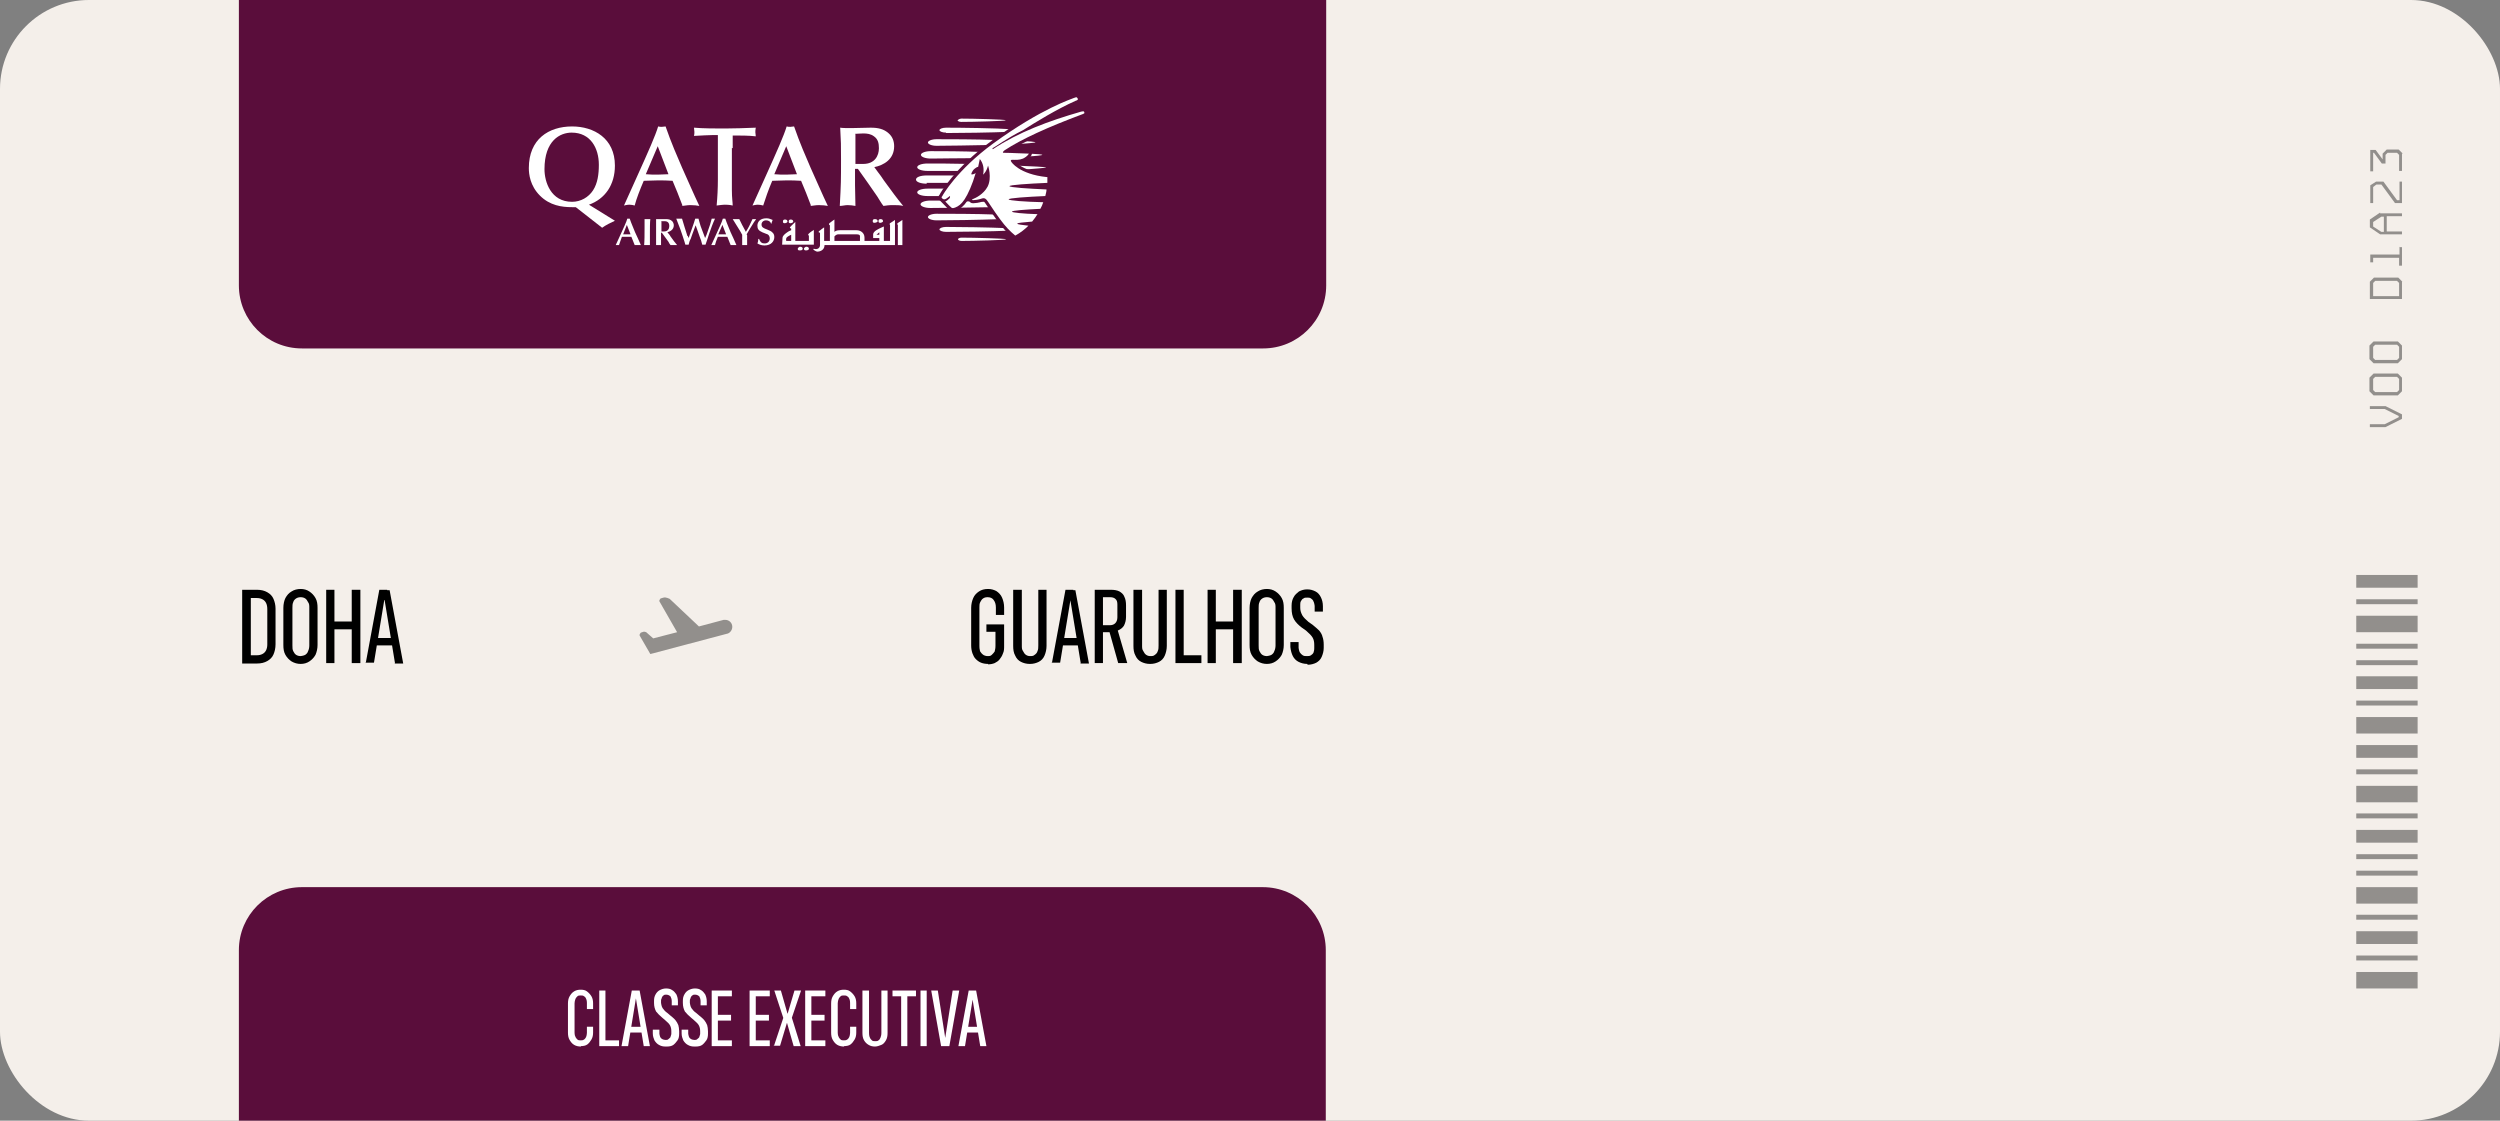 <svg xmlns="http://www.w3.org/2000/svg" id="Camada_2" viewBox="0 0 60.7 27.21"><rect x="0" y="0" width="60.7" height="27.21" fill="#808080" stroke="none"/><defs><style>      .cls-1 {        fill-rule: evenodd;      }      .cls-1, .cls-2, .cls-3 {        fill: #fff;      }      .cls-4 {        fill: #5a0d3b;      }      .cls-5 {        opacity: .4;      }      .cls-3 {        stroke: #5a0d3b;        stroke-miterlimit: 10;        stroke-width: .15px;      }      .cls-6 {        fill: #f4efea;      }    </style></defs><g id="Camada_1-2" data-name="Camada_1"><g><rect class="cls-6" x="0" width="60.7" height="27.21" rx="2.16" ry="2.16"></rect><g class="cls-5"><g><rect x="57.21" y="13.96" width="1.49" height=".31"></rect><rect x="57.21" y="16.42" width="1.49" height=".31"></rect><rect x="57.21" y="18.09" width="1.49" height=".31"></rect><rect x="57.21" y="20.15" width="1.49" height=".31"></rect><rect x="57.21" y="22.61" width="1.49" height=".31"></rect><rect x="57.21" y="14.55" width="1.49" height=".12"></rect><rect x="57.21" y="15.63" width="1.49" height=".12"></rect><rect x="57.21" y="16.03" width="1.49" height=".12"></rect><rect x="57.21" y="17.01" width="1.49" height=".12"></rect><rect x="57.21" y="20.74" width="1.49" height=".12"></rect><rect x="57.21" y="21.14" width="1.49" height=".12"></rect><rect x="57.21" y="22.21" width="1.49" height=".12"></rect><rect x="57.21" y="23.2" width="1.49" height=".12"></rect><rect x="57.21" y="18.68" width="1.49" height=".12"></rect><rect x="57.21" y="19.75" width="1.49" height=".12"></rect><rect x="57.21" y="14.95" width="1.49" height=".4"></rect><rect x="57.21" y="17.41" width="1.49" height=".4"></rect><rect x="57.21" y="21.54" width="1.49" height=".4"></rect><rect x="57.21" y="23.6" width="1.49" height=".4"></rect><rect x="57.21" y="19.08" width="1.49" height=".4"></rect></g></g><path class="cls-4" d="M5.8,0h26.4v6.93c0,.85-.69,1.53-1.53,1.53H7.33c-.85,0-1.53-.69-1.53-1.53V0h0Z"></path><path class="cls-4" d="M7.33,21.54h23.33c.85,0,1.53.69,1.53,1.53v4.14H5.8v-4.14c0-.85.69-1.53,1.53-1.53Z"></path><g><path class="cls-2" d="M14.11,25.41c-.06,0-.12-.01-.17-.04-.05-.03-.08-.07-.11-.12-.03-.05-.04-.11-.04-.18v-.7c0-.07.01-.13.04-.18.03-.05.06-.09.11-.12.05-.03.1-.04.16-.04.06,0,.11.01.15.04.04.03.08.07.11.12.03.05.04.11.04.17v.14h-.15v-.15s0-.07-.02-.1c-.01-.03-.03-.05-.05-.06-.02-.02-.05-.02-.08-.02-.03,0-.06,0-.08.02s-.04.04-.05.07-.02.06-.02.1v.71s0,.07.02.1c.01.03.03.05.05.07.02.02.05.02.08.02.03,0,.05,0,.08-.02.02-.01.04-.04.05-.06.01-.03.02-.06.02-.1v-.15h.15v.14c0,.06-.01.12-.04.17-.03.05-.06.09-.1.12-.04.03-.1.04-.16.04Z"></path><path class="cls-2" d="M14.55,25.4v-1.35h.15v1.21h.33v.14h-.48Z"></path><path class="cls-2" d="M15.09,25.4l.25-1.35h.15v.19h-.05l-.19,1.16h-.16ZM15.23,25.07l.03-.14h.36l.03.14h-.42ZM15.63,25.4l-.19-1.16v-.19h.09l.25,1.35h-.16Z"></path><path class="cls-2" d="M16.16,25.41c-.06,0-.11-.01-.16-.04-.04-.02-.08-.06-.11-.11-.02-.05-.04-.1-.04-.17v-.09s.16,0,.16,0v.1s.01.06.02.08c.01.02.03.04.05.05s.05.02.08.02.05,0,.07-.02.04-.03.05-.05c0-.02.02-.05.02-.08v-.06c0-.06-.01-.1-.03-.14-.02-.04-.06-.08-.12-.13l-.07-.06c-.06-.05-.11-.1-.15-.15-.03-.06-.05-.12-.05-.21v-.05c0-.06.01-.11.04-.16.02-.04.06-.08.1-.1.04-.02.09-.04.15-.04s.11.01.15.04c.04.02.07.06.1.1.02.04.04.1.04.17v.1s-.15,0-.15,0v-.1s0-.06-.02-.09c0-.02-.02-.04-.04-.05-.02-.01-.04-.02-.07-.02s-.05,0-.07.02c-.02.01-.03.03-.04.05,0,.02-.02.04-.02.07v.06s.01.09.04.13.06.08.12.12l.07.06s.09.07.12.11c.03.04.05.07.07.12.01.04.02.09.02.15v.06c0,.06-.01.12-.04.16s-.06.08-.1.11-.1.04-.16.04Z"></path><path class="cls-2" d="M16.86,25.41c-.06,0-.11-.01-.16-.04-.04-.02-.08-.06-.11-.11-.02-.05-.04-.1-.04-.17v-.09s.16,0,.16,0v.1s.01.06.02.08c.01.02.03.04.05.05s.05.02.08.02.05,0,.07-.02.04-.03.05-.05c0-.02.02-.05.02-.08v-.06c0-.06-.01-.1-.03-.14-.02-.04-.06-.08-.12-.13l-.07-.06c-.06-.05-.11-.1-.15-.15-.03-.06-.05-.12-.05-.21v-.05c0-.06.01-.11.04-.16.02-.04.06-.08.1-.1.04-.02.09-.04.15-.04s.11.01.15.04c.04.02.07.06.1.1.02.04.04.1.04.17v.1s-.15,0-.15,0v-.1s0-.06-.02-.09c0-.02-.02-.04-.04-.05-.02-.01-.04-.02-.07-.02s-.05,0-.07.02c-.02.01-.03.03-.04.05,0,.02-.02.04-.02.07v.06s.01.09.04.13.06.08.12.12l.07.06s.09.07.12.11c.03.04.05.07.07.12.01.04.02.09.02.15v.06c0,.06-.01.12-.04.16s-.06.08-.1.11-.1.04-.16.04Z"></path><path class="cls-2" d="M17.28,25.4v-1.35h.49v.14h-.34v.45h.32v.14h-.32v.48h.34v.14h-.49Z"></path><path class="cls-2" d="M18.2,25.4v-1.35h.49v.14h-.34v.45h.32v.14h-.32v.48h.34v.14h-.49Z"></path><path class="cls-2" d="M18.79,25.4l.24-.72v.09s-.01-.05-.01-.05l-.22-.67h.16l.16.56h.05l-.06.05.18-.61h.16l-.23.68v.05-.09s.22.71.22.71h-.17l-.16-.56h-.05l.06-.05-.18.6h-.16Z"></path><path class="cls-2" d="M19.55,25.4v-1.35h.49v.14h-.34v.45h.32v.14h-.32v.48h.34v.14h-.49Z"></path><path class="cls-2" d="M20.5,25.41c-.06,0-.12-.01-.17-.04-.05-.03-.08-.07-.11-.12-.03-.05-.04-.11-.04-.18v-.7c0-.07.01-.13.04-.18.03-.05.06-.09.11-.12.05-.03.1-.04.16-.04.06,0,.11.01.15.04.04.03.08.07.11.12.03.05.04.11.04.17v.14h-.15v-.15s0-.07-.02-.1c-.01-.03-.03-.05-.05-.06-.02-.02-.05-.02-.08-.02-.03,0-.06,0-.08.02s-.04.04-.05.07-.02.06-.02.1v.71s0,.07.02.1c.01.03.03.05.05.07.02.02.05.02.08.02.03,0,.05,0,.08-.02.02-.01.04-.04.05-.06.01-.03.02-.06.02-.1v-.15h.15v.14c0,.06-.01.12-.04.17-.03.05-.06.09-.1.12-.04.03-.1.04-.16.04Z"></path><path class="cls-2" d="M21.25,25.41c-.06,0-.11-.01-.16-.04s-.08-.06-.11-.11c-.03-.05-.04-.11-.04-.18v-1.03h.16v1.03s0,.08.02.11c.01.03.03.05.05.07s.05.02.08.02.06,0,.08-.02c.02-.01.04-.04.05-.07s.02-.06.02-.11v-1.03h.15v1.03c0,.07-.01.13-.04.18-.03.05-.06.09-.11.11s-.1.04-.16.04Z"></path><path class="cls-2" d="M21.88,25.4v-1.21h-.21v-.14h.57v.14h-.21v1.21h-.15Z"></path><path class="cls-2" d="M22.35,25.4v-1.35h.15v1.35h-.15Z"></path><path class="cls-2" d="M22.85,25.4l-.24-1.35h.16l.18,1.15h0l.18-1.15h.16l-.24,1.35h-.2Z"></path><path class="cls-2" d="M23.27,25.4l.25-1.35h.15v.19h-.05l-.19,1.16h-.16ZM23.41,25.07l.03-.14h.36l.03.14h-.42ZM23.8,25.4l-.19-1.16v-.19h.09l.25,1.35h-.16Z"></path></g><g><g><path d="M5.88,16.1v-1.78h.36c.1,0,.18.02.25.06.07.04.12.09.15.16.03.07.05.15.05.24v.86c0,.1-.02.18-.05.25-.03.07-.08.12-.15.16-.07.04-.15.06-.25.06h-.36ZM6.09,15.91h.14c.06,0,.1-.01.14-.03.04-.02.07-.05.09-.09s.03-.09.03-.14v-.86c0-.06-.01-.11-.03-.15-.02-.04-.05-.07-.09-.09-.04-.02-.08-.03-.14-.03h-.14v1.4Z"></path><path d="M7.3,16.12c-.08,0-.15-.02-.22-.06-.06-.04-.11-.09-.15-.16-.04-.07-.05-.15-.05-.24v-.9c0-.09.02-.18.05-.24.04-.07.08-.12.15-.16.06-.04.14-.06.22-.06s.15.02.21.06c.06.04.11.09.15.16.04.07.05.15.05.24v.9c0,.09-.02.17-.05.24-.04.07-.09.12-.15.16s-.13.06-.21.06ZM7.3,15.93s.08-.01.11-.03c.03-.02.06-.05.07-.09.02-.04.03-.09.03-.14v-.91c0-.06,0-.1-.03-.14-.02-.04-.04-.07-.07-.09-.03-.02-.07-.03-.11-.03s-.08.01-.11.03-.06.05-.07.09c-.02.04-.02.09-.02.14v.91c0,.06,0,.1.02.14s.04.07.07.09.07.03.11.03Z"></path><path d="M7.92,16.1v-1.78h.2v.77h.42v-.77h.21v1.78h-.21v-.82h-.42v.82h-.2Z"></path><path d="M8.88,16.1l.33-1.78h.19v.25h-.07l-.25,1.52h-.21ZM9.06,15.67l.03-.18h.48l.03.18h-.55ZM9.59,16.1l-.25-1.52v-.25h.12l.33,1.78h-.21Z"></path></g><g><path d="M23.99,16.12c-.06,0-.12-.01-.17-.03s-.09-.05-.13-.09c-.04-.04-.06-.09-.08-.14-.02-.06-.03-.12-.03-.19v-.91c0-.09.02-.17.05-.24.03-.07.08-.12.14-.16.06-.04.13-.06.22-.06.08,0,.14.02.2.05.06.04.11.09.14.16.03.07.05.15.05.24v.18h-.2v-.18c0-.08-.02-.14-.06-.19-.03-.04-.08-.06-.14-.06-.05,0-.08.01-.11.03-.03.02-.05.05-.07.09s-.02.08-.02.13v.93s0,.07.01.1c0,.03.02.06.04.08.02.02.04.04.06.05.03.01.05.02.09.02.04,0,.07,0,.1-.03s.05-.05.07-.08c.01-.04.02-.08.02-.14v-.34h-.22v-.18h.43v.52c0,.07,0,.13-.03.19-.02.06-.05.1-.08.14-.03.04-.08.07-.12.09-.05.02-.1.03-.16.03Z"></path><path d="M25,16.12c-.08,0-.15-.02-.21-.05-.06-.03-.11-.08-.14-.15-.04-.07-.05-.15-.05-.24v-1.36h.21v1.35c0,.06,0,.1.03.14.02.04.04.07.07.09.03.02.06.03.1.03.04,0,.08,0,.11-.03.03-.02.06-.05.07-.09.02-.04.02-.09.02-.14v-1.35h.2v1.36c0,.09-.02.17-.05.24-.03.07-.08.12-.14.15-.06.03-.13.05-.21.05Z"></path><path d="M25.54,16.1l.33-1.78h.19v.25h-.07l-.25,1.52h-.21ZM25.72,15.67l.03-.18h.48l.03.18h-.55ZM26.24,16.1l-.25-1.52v-.25h.12l.33,1.78h-.21Z"></path><path d="M26.58,16.1v-1.78h.39c.08,0,.15.01.21.04.05.03.1.07.12.13.03.06.04.13.04.21v.28c0,.08-.02.15-.05.21-.03.05-.08.09-.15.12l.23.79h-.22l-.21-.75h-.16v.75h-.2ZM26.78,15.18h.17c.06,0,.1-.02.13-.05.03-.03.05-.08.05-.14v-.31c0-.06-.01-.11-.05-.14-.03-.03-.08-.04-.13-.04h-.17v.68Z"></path><path d="M27.92,16.12c-.08,0-.15-.02-.21-.05-.06-.03-.11-.08-.14-.15-.04-.07-.05-.15-.05-.24v-1.36h.21v1.35c0,.06,0,.1.03.14.02.04.04.07.07.09.03.02.06.03.1.03.04,0,.08,0,.11-.03.03-.02.06-.05.07-.09.02-.04.02-.09.02-.14v-1.35h.2v1.36c0,.09-.02.17-.05.24-.03.07-.08.12-.14.15-.06.03-.13.05-.21.05Z"></path><path d="M28.54,16.1v-1.78h.2v1.59h.43v.19h-.63Z"></path><path d="M29.32,16.1v-1.78h.2v.77h.42v-.77h.21v1.78h-.21v-.82h-.42v.82h-.2Z"></path><path d="M30.76,16.12c-.08,0-.15-.02-.22-.06-.06-.04-.11-.09-.15-.16-.04-.07-.05-.15-.05-.24v-.9c0-.09.02-.18.05-.24.04-.07.08-.12.15-.16.06-.04.14-.06.22-.06s.15.02.21.06c.06.04.11.09.15.16.04.07.05.15.05.24v.9c0,.09-.02.17-.05.24-.04.07-.09.12-.15.16s-.13.06-.21.06ZM30.76,15.93s.08-.01.11-.03c.03-.02.06-.05.07-.09.02-.04.03-.09.03-.14v-.91c0-.06,0-.1-.03-.14-.02-.04-.04-.07-.07-.09-.03-.02-.07-.03-.11-.03s-.08.01-.11.03-.06.05-.07.09c-.02.04-.02.09-.02.14v.91c0,.06,0,.1.02.14s.04.07.07.09.07.03.11.03Z"></path><path d="M31.74,16.12c-.08,0-.15-.02-.21-.05-.06-.03-.11-.08-.14-.14-.03-.06-.05-.13-.06-.22v-.12s.2,0,.2,0v.14s.01.08.03.11c.02.03.04.05.07.07s.06.02.1.02.07,0,.1-.02c.03-.02.05-.04.06-.06.01-.03.02-.06.02-.11v-.08c0-.07-.01-.13-.04-.18-.03-.05-.08-.1-.16-.17l-.1-.07c-.08-.06-.15-.13-.19-.2s-.06-.16-.06-.27v-.07c0-.08.02-.15.05-.2.03-.06.08-.1.13-.14.06-.03.12-.05.2-.05s.14.02.2.05.1.08.13.14c.03.06.05.13.05.22v.13s-.2,0-.2,0v-.14s-.01-.08-.03-.11c-.01-.03-.03-.05-.06-.07s-.05-.02-.09-.02-.07,0-.09.02c-.03.01-.04.03-.06.06s-.02.06-.02.09v.08c0,.07.02.12.05.18.03.05.08.1.15.16l.1.07c.06.05.12.1.16.14.04.05.07.1.08.15.02.05.03.12.03.19v.08c0,.08-.02.15-.05.22s-.08.11-.13.14c-.06.03-.13.05-.21.05Z"></path></g><path class="cls-5" d="M16.11,14.51l-.07.02s-.04.04-.03.07l.43.75-.58.15-.17-.15s-.05-.02-.07-.01l-.06.02s-.04.04-.03.07l.26.45,1.85-.49s0,0,0,0c.08-.01.14-.09.14-.17,0-.1-.08-.17-.17-.17-.01,0-.03,0-.04,0h0s-.6.16-.6.16l-.71-.67s-.1-.05-.15-.03Z"></path></g><g class="cls-5"><g><path d="M58.32,10.05v.12l-.4.2h-.38v-.07h.36l.34-.17v-.03l-.34-.17h-.36v-.07h.38l.4.2Z"></path><path d="M58.32,9.17v.33l-.1.1h-.59l-.1-.1v-.33l.1-.1h.59l.1.1ZM58.25,9.47v-.27l-.05-.05h-.53l-.05.05v.27l.05.05h.53l.05-.05Z"></path><path d="M58.32,8.39v.33l-.1.1h-.59l-.1-.1v-.33l.1-.1h.59l.1.1ZM58.25,8.69v-.27l-.05-.05h-.53l-.05.05v.27l.05.05h.53l.05-.05Z"></path><path d="M58.32,6.84v.42h-.78v-.42l.1-.1h.59l.1.1ZM58.25,7.19v-.32l-.05-.05h-.53l-.05.05v.32h.63Z"></path><path d="M58.25,6h.07v.45h-.07v-.19h-.63v.11h-.07v-.19h.71v-.19Z"></path><path d="M57.79,5.18h.53v.07h-.37v.37h.37v.07h-.53l-.25-.17v-.19l.25-.17ZM57.88,5.26h-.06l-.2.13v.11l.2.13h.06v-.37Z"></path><path d="M58.32,4.41v.52h-.17l-.33-.45h-.12l-.08.06v.39h-.07v-.43l.14-.09h.18l.33.45h.06v-.45h.07Z"></path><path d="M58.32,3.73v.42h-.07v-.39l-.05-.05h-.23l-.05.05v.21h-.09l-.19-.26h-.02v.45h-.07v-.52h.13l.17.23v-.14l.1-.1h.29l.1.1Z"></path></g></g><g><path id="path273" class="cls-1" d="M15.32,5.69s-.06,0-.09,0c-.03,0-.06,0-.1,0l.09-.23.09.23M15.42,5.95s.04,0,.07,0,.06,0,.07,0c-.04-.09-.1-.23-.14-.31-.03-.08-.09-.21-.13-.33-.01,0-.02,0-.03,0-.01,0-.02,0-.03,0-.02.08-.08.2-.17.4l-.11.24s.03,0,.04,0c.01,0,.03,0,.04,0,.02-.05.04-.13.07-.2.04,0,.07,0,.11,0,.04,0,.08,0,.12,0l.04.1.04.1Z"></path><path id="path275" class="cls-2" d="M15.65,5.53c0,.16,0,.31-.01.42.02,0,.05,0,.07,0s.04,0,.07,0c0-.07,0-.17,0-.31,0-.09,0-.25.01-.32-.02,0-.05,0-.07,0-.01,0-.05,0-.07,0,0,.09,0,.15,0,.21"></path><path id="path277" class="cls-1" d="M16.2,5.64c.08-.02.16-.07.16-.17,0-.04-.02-.08-.04-.1-.04-.04-.09-.05-.15-.05-.02,0-.13,0-.15,0-.05,0-.07,0-.09,0,0,.12,0,.13,0,.25,0,.18,0,.2,0,.38.02,0,.04,0,.06,0,.02,0,.04,0,.06,0,0-.02,0-.14,0-.17v-.13h.02c.05.07.11.15.16.22.01.02.03.06.05.08.03,0,.04,0,.08,0,.03,0,.06,0,.08,0-.06-.07-.08-.1-.16-.21-.01-.02-.03-.05-.05-.07l-.03-.04M16.05,5.37s.05,0,.07,0c.03,0,.06,0,.09.02.03.02.04.06.04.1,0,.06-.03.13-.13.13-.02,0-.05,0-.06,0v-.24h0Z"></path><path id="path279" class="cls-2" d="M16.69,5.73c-.04-.13-.1-.31-.13-.42-.02,0-.04,0-.07,0s-.05,0-.07,0c.04.1.07.19.1.26.04.12.07.2.1.3l.02.07s.03,0,.04,0,.02,0,.04,0c.01-.05.03-.11.05-.14.04-.11.04-.12.09-.25l.03-.08s.03.08.04.11c.01.03.06.17.07.2.02.04.02.05.05.16,0,0,.03,0,.04,0,.01,0,.02,0,.04,0,.04-.11.04-.12.09-.27.05-.14.08-.23.14-.36-.01,0-.03,0-.04,0-.02,0-.03,0-.04,0-.03.12-.05.18-.08.26-.04.13-.05.14-.08.21-.03-.08-.06-.16-.09-.24-.02-.04-.07-.23-.07-.23-.01,0-.02,0-.04,0-.02,0-.03,0-.04,0-.03.11-.13.38-.14.41l-.02.06-.02-.05"></path><path id="path281" class="cls-1" d="M17.63,5.69s-.06,0-.09,0c-.03,0-.06,0-.1,0l.1-.23.09.23M17.74,5.95s.04,0,.07,0,.06,0,.07,0c-.04-.09-.1-.23-.14-.31-.03-.08-.09-.21-.13-.33-.01,0-.02,0-.03,0-.01,0-.02,0-.03,0-.02.08-.08.2-.17.4l-.11.24s.03,0,.04,0,.03,0,.05,0c.01-.05.04-.13.07-.2.04,0,.07,0,.11,0,.04,0,.08,0,.12,0l.04.1.04.1Z"></path><path id="path283" class="cls-2" d="M18.13,5.7s0-.02.01-.03c.04-.07.08-.14.12-.2.01-.02.08-.13.1-.15-.01,0-.02,0-.04,0-.02,0-.04,0-.05,0-.07.15-.08.18-.16.31-.08-.14-.11-.21-.16-.31-.03,0-.05,0-.08,0-.02,0-.04,0-.08,0,.05.08.13.21.18.29l.05.09c0,.06,0,.18,0,.25.02,0,.04,0,.06,0,.02,0,.04,0,.06,0,0-.09,0-.14,0-.21v-.03"></path><path id="path285" class="cls-2" d="M18.41,5.81s0,.06-.02.1c.03.02.09.05.17.05.17,0,.24-.11.24-.2,0-.03,0-.08-.05-.12-.03-.03-.06-.04-.13-.07-.08-.03-.13-.05-.13-.12,0-.05.04-.1.11-.1.06,0,.11.03.12.08h.01s.01-.04.03-.09c-.05-.02-.09-.04-.15-.04-.17,0-.22.1-.22.18,0,.08.03.12.12.16.03.01.07.03.1.04.02,0,.08.03.08.11,0,.07-.05.12-.12.12-.06,0-.1-.01-.14-.11h-.01"></path><path id="path287" class="cls-1" d="M13.22,4.11c0-.7.38-.89.66-.89.46,0,.66.38.66.78,0,.23-.03.45-.14.62-.11.17-.3.28-.51.28-.52,0-.67-.49-.67-.79M14.62,5.53c.08-.06.22-.13.31-.17l-.63-.39c.39-.14.63-.48.63-.95,0-.66-.51-.95-1.04-.95-.57,0-1.05.31-1.05,1.01,0,.15.03.43.27.67.24.24.53.28.78.28.03,0,.06,0,.09,0l.64.5Z"></path><path id="path289" class="cls-1" d="M16.23,4.23c-.09,0-.17.01-.26.01-.1,0-.19,0-.29-.01l.29-.68.26.68M16.55,5c.05,0,.13-.02.21-.02s.18.01.22.02c-.13-.27-.31-.69-.42-.93-.1-.23-.27-.62-.4-1-.03,0-.06.01-.09.01-.03,0-.06,0-.09-.01-.07.23-.23.59-.51,1.21l-.32.71s.08-.02.13-.02c.04,0,.1.01.13.02.04-.16.13-.39.22-.6.11,0,.22-.01.34-.01.12,0,.24,0,.36.01l.12.29.12.31Z"></path><path id="path291" class="cls-2" d="M17.79,3.6c0-.11,0-.21,0-.31.19,0,.39,0,.56.02,0-.04-.01-.07-.01-.1,0-.02,0-.06.01-.11-.27.01-.52.02-.75.02-.22,0-.53,0-.75-.02,0,.03.01.07.01.1s0,.07-.01.1c.14-.01.41-.02.44-.02h.14c0,.11,0,.2,0,.31v.77c0,.21-.01.42-.03.63.1-.01.14-.02.19-.02.03,0,.12,0,.2.02,0-.08-.02-.17-.02-.38v-1.02"></path><path id="path293" class="cls-1" d="M19.35,4.23c-.09,0-.17.01-.26.01-.1,0-.19,0-.29-.01l.29-.68.26.68M19.67,5c.05,0,.13-.02.21-.02s.18.01.22.02c-.13-.27-.31-.69-.42-.93-.1-.23-.27-.62-.4-1-.03,0-.06.01-.09.01-.03,0-.06,0-.09-.01-.07.23-.23.59-.51,1.21l-.32.71s.08-.02.13-.02c.04,0,.1.01.13.02.05-.16.13-.39.22-.6.11,0,.22-.01.34-.01.12,0,.24,0,.36.01l.12.29.12.31Z"></path><path id="path295" class="cls-1" d="M21.22,4.06c.25-.05.49-.2.49-.51,0-.12-.04-.23-.13-.31-.12-.11-.26-.14-.44-.14-.06,0-.39.01-.46.01-.14,0-.22,0-.28-.01.02.36.02.4.02.76,0,.53,0,.59-.03,1.14.06,0,.13-.02.19-.02.07,0,.13.01.19.02,0-.07-.01-.43-.01-.51v-.39h.07c.15.21.32.45.47.67.04.06.1.17.15.23.08-.01.12-.02.23-.02.1,0,.17,0,.25.02-.18-.22-.25-.32-.47-.62-.04-.06-.1-.15-.15-.21l-.08-.11M20.76,3.25s.15-.01.2-.01c.09,0,.18.01.26.07.1.07.12.17.12.29,0,.18-.1.38-.38.38-.07,0-.14,0-.19,0v-.72h0Z"></path><path id="path297" class="cls-2" d="M25.4,4.07s-.25.03-.61.05c-.06-.04-.11-.07-.15-.1.44.02.76.03.76.05"></path><path id="path299" class="cls-2" d="M25.14,3.46s-.21.03-.52.04c.04-.03.09-.05.14-.08.23.01.38.02.38.04"></path><path id="path301" class="cls-2" d="M22.88,4.76c-.14,0-.26,0-.36,0-.14,0-.25-.04-.25-.09s.11-.09.25-.09c.12,0,.29,0,.48,0-.07.11-.11.17-.11.17,0,0,0,0,0,.01"></path><path id="path303" class="cls-2" d="M22.96,4.89c.05.06.09.1.15.15,0,0,.02.03.09,0,.07-.03.13-.07.19-.15.19,0,.4,0,.6.01.02.02.05.07.09.13-.56.01-1.17.02-1.49.02-.13,0-.24-.04-.24-.09s.11-.09.24-.09c.1,0,.22,0,.36,0,0,0,0,0,0,0"></path><path id="path305" class="cls-2" d="M22.74,5.35c-.12,0-.21-.04-.21-.08s.09-.08.21-.08c.31,0,.93,0,1.47.02.03.04.05.07.08.11-.55.02-1.23.03-1.55.03"></path><path id="path307" class="cls-2" d="M24.52,5.6c-.45.02-1.23.03-1.55.03-.09,0-.16-.03-.16-.06s.07-.06.16-.06c.31,0,1.03.01,1.49.03.02.02.04.04.06.06"></path><path id="path309" class="cls-2" d="M23.35,5.77c.27,0,1.08.02,1.08.04s-.81.04-1.08.04c-.05,0-.09-.02-.09-.04s.04-.04.09-.04"></path><path id="path311" class="cls-2" d="M23.35,4.15c-.33,0-.64,0-.83,0-.14,0-.25-.04-.25-.09s.11-.09.25-.09c.22,0,.59,0,.99.01-.06.06-.11.11-.16.17"></path><path id="path313" class="cls-2" d="M24.99,3.73c.2.01.32.02.32.03,0,.01-.15.03-.38.04.05-.04.06-.07.06-.07"></path><path id="path315" class="cls-2" d="M22.6,3.85c-.13,0-.24-.04-.24-.09s.11-.09.24-.09c.27,0,.75,0,1.24.02-.06.05-.12.1-.17.15-.43,0-.83.01-1.07.01"></path><path id="path317" class="cls-2" d="M24.05,3.52c-.5.01-1.04.02-1.31.02-.12,0-.21-.04-.21-.08s.09-.08.21-.08c.31,0,.93,0,1.47.02-.03.02-.05.04-.08.06-.02.02-.05.04-.07.05"></path><path id="path319" class="cls-2" d="M22.97,3.22c-.09,0-.16-.03-.16-.06s.07-.06.16-.06c.34,0,1.2.01,1.63.04-.03.02-.06.04-.08.06-.45.02-1.22.03-1.55.03"></path><path id="path321" class="cls-2" d="M22.5,4.46c-.14,0-.26-.04-.26-.1s.11-.1.26-.1c.18,0,.44,0,.74,0-.06.07-.11.13-.15.18-.24,0-.45,0-.59,0"></path><path id="path323" class="cls-2" d="M23.25,2.92s.04-.04.09-.04c.27,0,1.08.02,1.08.04s-.81.04-1.08.04c-.05,0-.09-.02-.09-.04"></path><path id="path325" class="cls-3" d="M25.43,4.3s0,.1,0,.14c-.47.02-.92.05-.92.08s.44.06.9.08c0,.05-.02.11-.03.16-.46.02-.89.05-.89.08s.4.06.84.07c-.02.06-.04.11-.07.16-.38.02-.69.04-.69.07,0,.02.27.05.62.06-.02.03-.04.06-.06.09-.02.03-.05.06-.07.09-.22.02-.36.03-.36.05,0,.02.11.03.27.05-.09.09-.19.17-.32.24,0,0-.15-.12-.27-.27-.11-.13-.34-.47-.39-.55-.05-.08-.09-.1-.15-.08-.08.03-.18.04-.21.04s-.05-.01,0-.03c.05-.02.25-.11.35-.3.11-.22.01-.51.01-.51-.04.16-.12.22-.12.22.03-.15,0-.28-.08-.38l-.04.19s-.03,0-.09.05c-.06.05-.08.13-.08.13.05.02.11-.03.11-.03-.08.28-.19.52-.27.64-.08.12-.15.17-.23.2-.07.03-.09,0-.09,0-.06-.05-.1-.1-.15-.15,0,0,0,0,0,0,.03,0,.09-.06.11-.08.01-.03.01-.05,0-.05,0,0-.02.02-.08.06-.06.04-.09.01-.11-.01-.02-.02,0-.04.01-.05,0-.01.35-.63,1.24-1.28,1.17-.85,1.91-1.08,1.95-1.1.03-.01.07-.03.08-.01.01.01.02.02.02.04,0,.01,0,.02-.06.04-.45.2-.97.52-1.27.71-.37.18-.71.43-.73.43-.03.02,0,.04,0,.03.62-.41,1.34-.68,2.14-.91.04-.01.06-.01.07,0,0,0,.01.02.01.03,0,.01-.01.02-.04.03-.86.32-1.49.61-1.9.88,0,0-.04.03-.04.05,0,.01.02.01.02.01.2,0,.48.02.61.02,0,0-.02.06-.14.12-.1.04-.18.03-.27.03-.02,0-.04.02-.02.04,0,.01.19.31.87.38"></path><path id="path325-2" data-name="path325" class="cls-2" d="M25.43,4.3s0,.1,0,.14c-.47.02-.92.05-.92.08s.44.06.9.08c0,.05-.02.11-.03.16-.46.02-.89.05-.89.08s.4.06.84.07c-.02.06-.04.11-.07.16-.38.02-.69.04-.69.07,0,.02.27.05.62.06-.02.03-.04.06-.06.09-.02.03-.05.06-.07.09-.22.02-.36.03-.36.05,0,.02.11.03.27.05-.09.09-.19.17-.32.24,0,0-.15-.12-.27-.27-.11-.13-.34-.47-.39-.55-.05-.08-.09-.1-.15-.08-.08.03-.18.04-.21.04s-.05-.01,0-.03c.05-.02.25-.11.35-.3.11-.22.01-.51.01-.51-.04.16-.12.22-.12.22.03-.15,0-.28-.08-.38l-.04.19s-.03,0-.09.05c-.06.05-.08.13-.08.13.05.02.11-.03.11-.03-.08.28-.19.52-.27.64-.08.12-.15.17-.23.2-.07.03-.09,0-.09,0-.06-.05-.1-.1-.15-.15,0,0,0,0,0,0,.03,0,.09-.06.11-.08.01-.03.01-.05,0-.05,0,0-.02.02-.08.06-.06.04-.09.01-.11-.01-.02-.02,0-.04.01-.05,0-.01.35-.63,1.24-1.28,1.17-.85,1.91-1.08,1.95-1.1.03-.01.07-.03.08-.01.01.01.02.02.02.04,0,.01,0,.02-.06.04-.45.2-.97.52-1.27.71-.37.18-.71.43-.73.43-.03.02,0,.04,0,.03.62-.41,1.34-.68,2.14-.91.04-.01.06-.01.07,0,0,0,.01.02.01.03,0,.01-.01.02-.04.03-.86.32-1.49.61-1.9.88,0,0-.04.03-.04.05,0,.01.02.01.02.01.2,0,.48.02.61.02,0,0-.02.06-.14.12-.1.04-.18.03-.27.03-.02,0-.04.02-.02.04,0,.01.19.31.87.38"></path><path id="path327" class="cls-2" d="M19.21,5.85h-.12s-.02-.07.03-.1c.04-.03.09-.05.09-.05v.14M19.75,5.59s-.07.04-.11.08c-.04.04,0,.05,0,.05v.13h-.33v-.46s-.12.11-.13.13c-.01.02.03.03.03.03v.04s-.06.02-.11.06c-.06.04-.1.09-.1.12s-.01.17-.01.17h.77v-.36h0ZM19.06,5.42s.06-.01.06-.04-.02-.05-.06-.05c-.04,0-.05.02-.05.05,0,.03.01.04.05.04ZM19.2,5.42s.06-.01.06-.04-.02-.05-.06-.05c-.04,0-.05.02-.05.05s.01.04.05.04ZM19.42,5.99s-.05.02-.05.05.01.04.05.04.07-.01.07-.04-.02-.05-.07-.05ZM19.57,5.99s-.05.02-.05.05.02.04.05.04.07-.01.07-.04-.02-.05-.07-.05ZM21.24,5.41s.07-.01.07-.04-.02-.05-.07-.05c-.04,0-.05.02-.05.05s.01.04.05.04ZM21.38,5.41s.06-.01.06-.04-.02-.05-.06-.05c-.04,0-.05.02-.05.05,0,.03.01.04.05.04ZM21.79,5.42s-.01.04.01.04v.49h.11v-.61s-.1.07-.12.08ZM21.35,5.7h-.07s.07-.06.07-.06v.06ZM20.88,5.78s0,.05,0,.07h-.62v-.11s.04-.05.09-.05h.45c.1,0,.08.05.08.08ZM21.61,5.46v.39h-.15v-.35s-.03.01-.07.03c-.04.02-.19.08-.19.16v.09h.15v.07h-.36s0-.04,0-.08c0-.12-.1-.18-.19-.18h-.41c-.07,0-.11.02-.13.04v-.3s-.06.04-.11.08c-.05.04,0,.06,0,.06v.38h-.14v-.33s-.1.07-.12.09c-.03.02-.01.04.02.04,0,0,0,.24,0,.3s-.05.12-.15.09c0,0-.03,0,0,.03.03.02.06.04.09.04s.17-.02.17-.16h1.71v-.61s-.1.07-.12.08c-.02.02-.01.04.01.04Z"></path></g></g></g></svg>